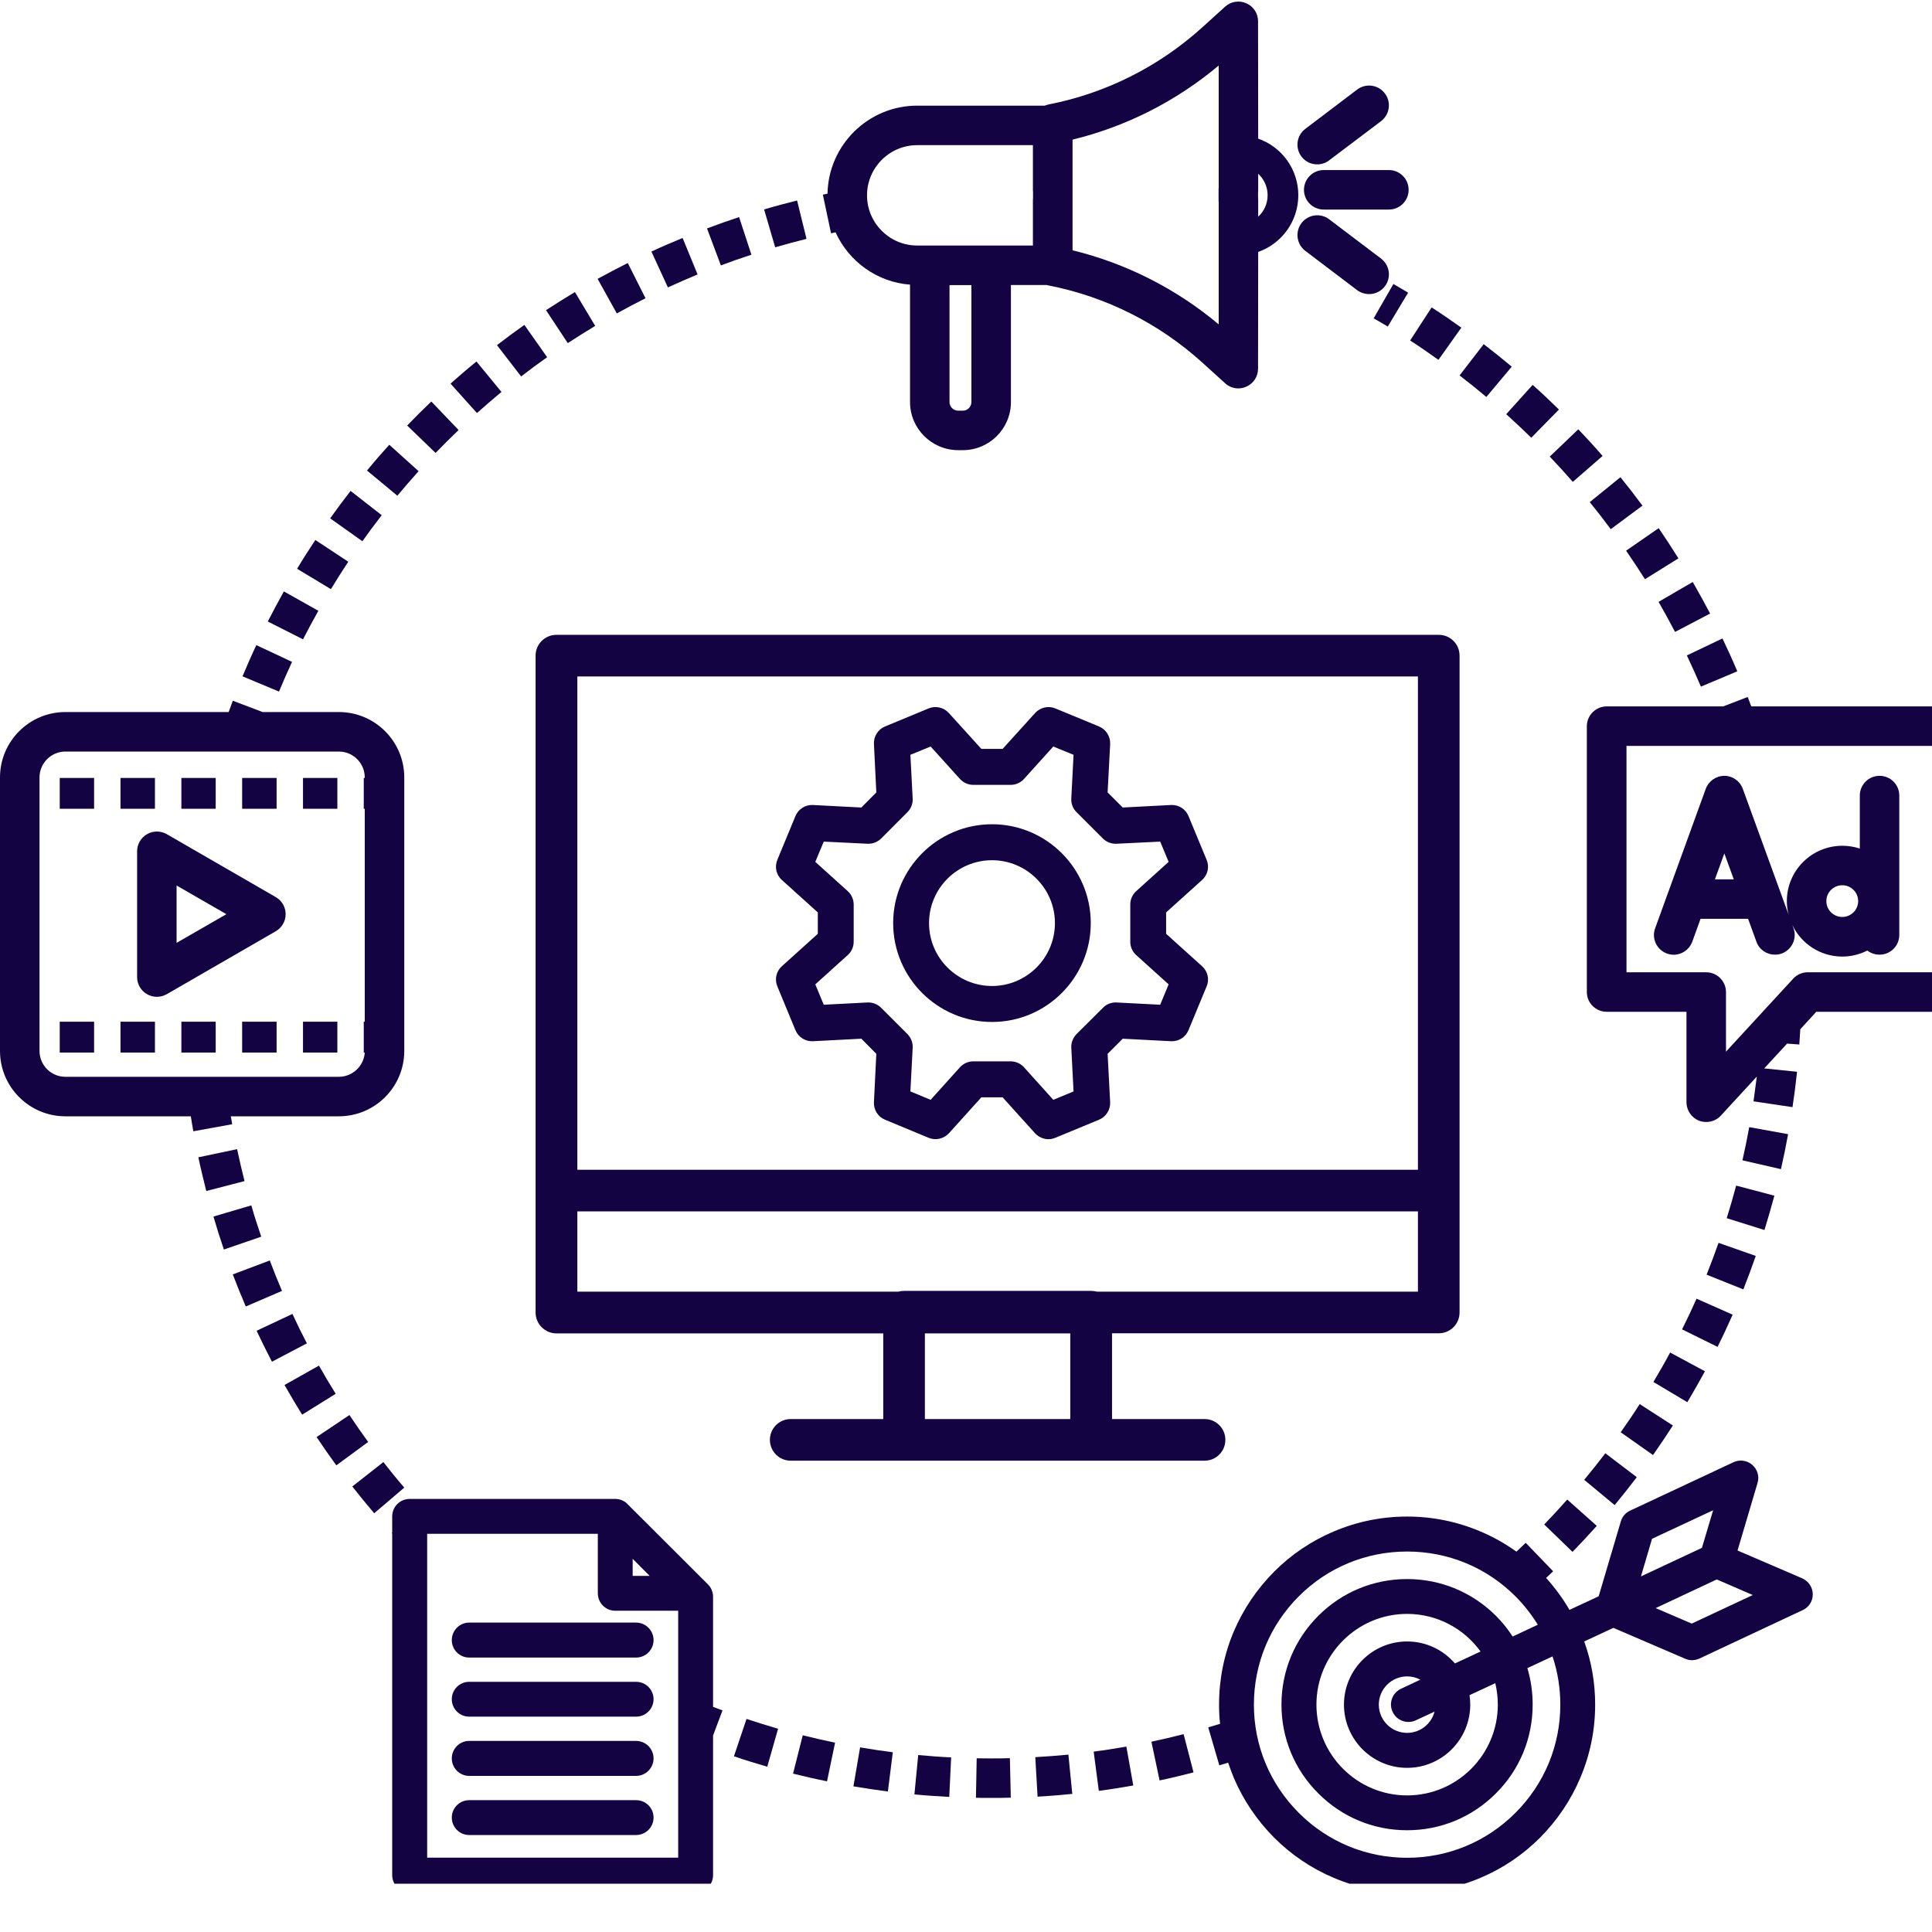 <svg xmlns="http://www.w3.org/2000/svg" xmlns:xlink="http://www.w3.org/1999/xlink" width="80" viewBox="0 0 60 60" height="80" preserveAspectRatio="xMidYMid meet"><defs><clipPath id="2b7c016a48"><path d="M 37 45 L 57 45 L 57 58.5 L 37 58.5 Z M 37 45 " clip-rule="nonzero"></path></clipPath><clipPath id="f203cd6944"><path d="M 12 46 L 23 46 L 23 58.5 L 12 58.5 Z M 12 46 " clip-rule="nonzero"></path></clipPath></defs><path fill="#140342" d="M 40.496 5.895 C 40.496 6.234 40.77 6.508 41.109 6.508 L 43.133 6.508 C 43.473 6.508 43.746 6.234 43.746 5.895 C 43.746 5.559 43.473 5.281 43.133 5.281 L 41.109 5.281 C 40.77 5.281 40.496 5.559 40.496 5.895 Z M 40.496 5.895 " fill-opacity="1" fill-rule="nonzero"></path><path fill="#140342" d="M 40.906 5.105 C 41.035 5.105 41.168 5.066 41.277 4.98 L 42.891 3.762 C 43.16 3.555 43.215 3.172 43.008 2.902 C 42.805 2.629 42.418 2.578 42.148 2.781 L 40.535 4.004 C 40.266 4.207 40.215 4.594 40.418 4.863 C 40.539 5.023 40.723 5.105 40.906 5.105 Z M 40.906 5.105 " fill-opacity="1" fill-rule="nonzero"></path><path fill="#140342" d="M 42.891 8.031 L 41.277 6.809 C 41.008 6.605 40.621 6.66 40.418 6.93 C 40.215 7.199 40.266 7.582 40.535 7.789 L 42.148 9.012 C 42.262 9.094 42.391 9.133 42.52 9.133 C 42.707 9.133 42.887 9.051 43.008 8.891 C 43.215 8.621 43.16 8.238 42.891 8.031 Z M 42.891 8.031 " fill-opacity="1" fill-rule="nonzero"></path><path fill="#140342" d="M 60.652 21.938 L 54.387 21.938 C 54.348 21.84 54.312 21.742 54.277 21.645 L 53.516 21.938 L 49.898 21.938 C 49.559 21.938 49.281 22.215 49.281 22.551 L 49.281 30.809 C 49.281 31.148 49.559 31.422 49.898 31.422 L 52.375 31.422 L 52.375 34.23 C 52.375 34.484 52.531 34.711 52.766 34.805 C 52.84 34.832 52.914 34.844 52.988 34.844 C 53.156 34.844 53.324 34.777 53.441 34.648 L 54.559 33.434 C 54.527 33.691 54.492 33.949 54.457 34.203 L 55.668 34.383 C 55.723 34.02 55.77 33.652 55.809 33.285 L 54.789 33.18 L 55.5 32.41 L 55.879 32.438 C 55.891 32.281 55.902 32.121 55.91 31.965 L 56.406 31.422 L 60.652 31.422 C 60.988 31.422 61.266 31.148 61.266 30.809 L 61.266 22.551 C 61.266 22.215 60.988 21.938 60.652 21.938 Z M 60.039 30.195 L 56.137 30.195 C 55.965 30.195 55.801 30.27 55.688 30.395 L 53.602 32.66 L 53.602 30.809 C 53.602 30.473 53.328 30.195 52.988 30.195 L 50.512 30.195 L 50.512 23.164 L 60.039 23.164 Z M 60.039 30.195 " fill-opacity="1" fill-rule="nonzero"></path><path fill="#140342" d="M 51.77 29.613 C 52.086 29.73 52.438 29.562 52.555 29.246 L 52.812 28.535 L 54.289 28.535 L 54.547 29.246 C 54.637 29.496 54.871 29.648 55.121 29.648 C 55.191 29.648 55.262 29.637 55.332 29.613 C 55.648 29.496 55.816 29.145 55.699 28.828 L 55.664 28.73 C 55.941 29.309 56.531 29.707 57.215 29.707 C 57.496 29.707 57.758 29.637 57.992 29.52 C 58.098 29.602 58.23 29.648 58.371 29.648 C 58.711 29.648 58.984 29.375 58.984 29.035 L 58.984 24.707 C 58.984 24.367 58.711 24.094 58.371 24.094 C 58.035 24.094 57.758 24.367 57.758 24.707 L 57.758 26.352 C 57.586 26.297 57.406 26.266 57.215 26.266 C 56.266 26.266 55.492 27.035 55.492 27.984 C 55.492 28.129 55.512 28.27 55.547 28.406 L 54.125 24.5 C 54.039 24.258 53.809 24.094 53.551 24.094 C 53.293 24.094 53.062 24.258 52.973 24.5 L 51.402 28.828 C 51.285 29.145 51.449 29.496 51.77 29.613 Z M 57.215 27.492 C 57.484 27.492 57.707 27.711 57.707 27.984 C 57.707 28.258 57.484 28.477 57.215 28.477 C 56.941 28.477 56.719 28.258 56.719 27.984 C 56.719 27.711 56.941 27.492 57.215 27.492 Z M 53.551 26.504 L 53.844 27.309 L 53.258 27.309 Z M 53.551 26.504 " fill-opacity="1" fill-rule="nonzero"></path><path fill="#140342" d="M 8.562 27.859 L 5.18 25.906 C 4.988 25.797 4.754 25.797 4.566 25.906 C 4.375 26.016 4.258 26.219 4.258 26.438 L 4.258 30.344 C 4.258 30.562 4.375 30.766 4.566 30.875 C 4.66 30.93 4.766 30.957 4.871 30.957 C 4.977 30.957 5.082 30.93 5.18 30.875 L 8.562 28.922 C 8.754 28.812 8.871 28.609 8.871 28.391 C 8.871 28.172 8.754 27.969 8.562 27.859 Z M 5.484 29.281 L 5.484 27.5 L 7.031 28.391 Z M 5.484 29.281 " fill-opacity="1" fill-rule="nonzero"></path><path fill="#140342" d="M 9.41 24.16 L 10.477 24.16 L 10.477 25.117 L 9.41 25.117 Z M 9.41 24.16 " fill-opacity="1" fill-rule="nonzero"></path><path fill="#140342" d="M 1.855 24.16 L 2.922 24.16 L 2.922 25.117 L 1.855 25.117 Z M 1.855 24.16 " fill-opacity="1" fill-rule="nonzero"></path><path fill="#140342" d="M 3.742 24.16 L 4.812 24.16 L 4.812 25.117 L 3.742 25.117 Z M 3.742 24.16 " fill-opacity="1" fill-rule="nonzero"></path><path fill="#140342" d="M 7.52 24.16 L 8.59 24.16 L 8.59 25.117 L 7.52 25.117 Z M 7.52 24.16 " fill-opacity="1" fill-rule="nonzero"></path><path fill="#140342" d="M 5.633 24.16 L 6.699 24.16 L 6.699 25.117 L 5.633 25.117 Z M 5.633 24.16 " fill-opacity="1" fill-rule="nonzero"></path><path fill="#140342" d="M 5.633 31.73 L 6.699 31.73 L 6.699 32.688 L 5.633 32.688 Z M 5.633 31.73 " fill-opacity="1" fill-rule="nonzero"></path><path fill="#140342" d="M 9.41 31.73 L 10.477 31.73 L 10.477 32.688 L 9.41 32.688 Z M 9.41 31.73 " fill-opacity="1" fill-rule="nonzero"></path><path fill="#140342" d="M 3.742 31.73 L 4.812 31.73 L 4.812 32.688 L 3.742 32.688 Z M 3.742 31.73 " fill-opacity="1" fill-rule="nonzero"></path><path fill="#140342" d="M 7.52 31.73 L 8.59 31.73 L 8.59 32.688 L 7.52 32.688 Z M 7.52 31.73 " fill-opacity="1" fill-rule="nonzero"></path><path fill="#140342" d="M 1.855 31.73 L 2.922 31.73 L 2.922 32.688 L 1.855 32.688 Z M 1.855 31.73 " fill-opacity="1" fill-rule="nonzero"></path><path fill="#140342" d="M 14.031 50.934 C 14.031 51.234 14.273 51.477 14.57 51.477 L 19.754 51.477 C 20.055 51.477 20.297 51.234 20.297 50.934 C 20.297 50.637 20.055 50.391 19.754 50.391 L 14.57 50.391 C 14.273 50.391 14.031 50.637 14.031 50.934 Z M 14.031 50.934 " fill-opacity="1" fill-rule="nonzero"></path><path fill="#140342" d="M 19.754 52.23 L 14.57 52.23 C 14.273 52.23 14.031 52.473 14.031 52.77 C 14.031 53.07 14.273 53.312 14.57 53.312 L 19.754 53.312 C 20.055 53.312 20.297 53.07 20.297 52.77 C 20.297 52.473 20.055 52.23 19.754 52.23 Z M 19.754 52.23 " fill-opacity="1" fill-rule="nonzero"></path><path fill="#140342" d="M 19.754 54.066 L 14.57 54.066 C 14.273 54.066 14.031 54.309 14.031 54.609 C 14.031 54.906 14.273 55.152 14.57 55.152 L 19.754 55.152 C 20.055 55.152 20.297 54.906 20.297 54.609 C 20.297 54.309 20.055 54.066 19.754 54.066 Z M 19.754 54.066 " fill-opacity="1" fill-rule="nonzero"></path><path fill="#140342" d="M 19.754 55.906 L 14.57 55.906 C 14.273 55.906 14.031 56.148 14.031 56.445 C 14.031 56.746 14.273 56.988 14.57 56.988 L 19.754 56.988 C 20.055 56.988 20.297 56.746 20.297 56.445 C 20.297 56.148 20.055 55.906 19.754 55.906 Z M 19.754 55.906 " fill-opacity="1" fill-rule="nonzero"></path><g clip-path="url(#2b7c016a48)"><path fill="#140342" d="M 55.969 49.016 L 53.961 48.152 L 54.582 46.055 C 54.645 45.852 54.578 45.629 54.418 45.492 C 54.254 45.352 54.027 45.32 53.836 45.41 L 50.625 46.914 C 50.484 46.977 50.379 47.102 50.336 47.25 L 49.648 49.574 L 48.742 49.996 C 48.535 49.641 48.293 49.312 48.016 49.004 C 48.09 48.938 48.16 48.867 48.234 48.797 L 47.383 47.914 C 47.289 48.004 47.191 48.098 47.094 48.188 C 46.746 47.938 46.371 47.727 45.973 47.559 C 45.25 47.254 44.488 47.098 43.699 47.098 C 42.91 47.098 42.145 47.254 41.426 47.559 C 40.73 47.852 40.105 48.273 39.57 48.809 C 39.035 49.348 38.613 49.969 38.316 50.668 C 38.012 51.387 37.859 52.152 37.859 52.938 C 37.859 53.141 37.867 53.34 37.891 53.535 C 37.766 53.574 37.645 53.609 37.523 53.645 L 37.867 54.824 C 37.957 54.797 38.051 54.77 38.141 54.742 C 38.195 54.898 38.254 55.059 38.316 55.211 C 38.613 55.906 39.035 56.531 39.57 57.07 C 40.105 57.605 40.73 58.027 41.426 58.32 C 42.145 58.625 42.91 58.777 43.699 58.777 C 44.488 58.777 45.25 58.625 45.973 58.32 C 46.668 58.027 47.293 57.605 47.828 57.07 C 48.363 56.531 48.785 55.906 49.078 55.211 C 49.383 54.492 49.539 53.727 49.539 52.938 C 49.539 52.266 49.426 51.605 49.199 50.977 L 50.105 50.555 L 52.332 51.512 C 52.402 51.543 52.473 51.559 52.547 51.559 C 52.625 51.559 52.703 51.539 52.777 51.508 L 55.984 50.004 C 56.18 49.914 56.301 49.719 56.297 49.508 C 56.293 49.293 56.164 49.102 55.969 49.016 Z M 47.062 56.301 C 46.164 57.199 44.969 57.695 43.699 57.695 C 42.43 57.695 41.234 57.199 40.336 56.301 C 39.438 55.402 38.941 54.211 38.941 52.938 C 38.941 51.668 39.438 50.473 40.336 49.574 C 41.234 48.676 42.43 48.184 43.699 48.184 C 44.969 48.184 46.164 48.676 47.062 49.574 C 47.332 49.844 47.562 50.141 47.758 50.457 L 46.977 50.824 C 46.828 50.594 46.656 50.379 46.457 50.18 C 45.719 49.445 44.742 49.039 43.699 49.039 C 42.656 49.039 41.676 49.445 40.941 50.18 C 40.203 50.918 39.797 51.898 39.797 52.938 C 39.797 53.98 40.203 54.961 40.941 55.695 C 41.676 56.434 42.656 56.84 43.699 56.84 C 44.742 56.84 45.719 56.434 46.457 55.695 C 47.195 54.961 47.598 53.98 47.598 52.938 C 47.598 52.551 47.543 52.168 47.434 51.805 L 48.215 51.441 C 48.375 51.918 48.457 52.422 48.457 52.938 C 48.457 54.211 47.961 55.402 47.062 56.301 Z M 43.25 53.164 C 43.34 53.363 43.535 53.477 43.742 53.477 C 43.816 53.477 43.895 53.461 43.969 53.426 L 44.551 53.156 C 44.453 53.535 44.109 53.816 43.699 53.816 C 43.215 53.816 42.82 53.422 42.82 52.938 C 42.82 52.457 43.215 52.062 43.699 52.062 C 43.848 52.062 43.988 52.098 44.109 52.164 L 43.512 52.445 C 43.238 52.574 43.121 52.895 43.25 53.164 Z M 43.699 50.977 C 42.617 50.977 41.738 51.859 41.738 52.938 C 41.738 54.02 42.617 54.902 43.699 54.902 C 44.781 54.902 45.66 54.02 45.66 52.938 C 45.66 52.84 45.652 52.742 45.637 52.645 L 46.438 52.273 C 46.488 52.488 46.516 52.711 46.516 52.938 C 46.516 54.492 45.254 55.758 43.699 55.758 C 42.145 55.758 40.883 54.492 40.883 52.938 C 40.883 51.387 42.145 50.121 43.699 50.121 C 44.637 50.121 45.469 50.582 45.98 51.289 L 45.184 51.66 C 44.824 51.242 44.293 50.977 43.699 50.977 Z M 51.305 47.789 L 53.203 46.902 L 52.855 48.07 L 50.961 48.957 Z M 52.539 50.422 L 51.418 49.941 L 53.316 49.051 L 54.434 49.535 Z M 52.539 50.422 " fill-opacity="1" fill-rule="nonzero"></path></g><path fill="#140342" d="M 38.055 44.715 C 38.055 44.359 37.766 44.07 37.41 44.07 L 34.535 44.07 L 34.535 41.406 L 44.684 41.406 C 45.039 41.406 45.328 41.117 45.328 40.762 L 45.328 20.359 C 45.328 20.004 45.039 19.715 44.684 19.715 L 17.281 19.715 C 16.926 19.715 16.633 20.004 16.633 20.359 L 16.633 40.762 C 16.633 41.117 16.926 41.41 17.281 41.41 L 27.43 41.41 L 27.43 44.07 L 24.555 44.07 C 24.199 44.07 23.91 44.359 23.91 44.715 C 23.91 45.074 24.199 45.363 24.555 45.363 L 37.41 45.363 C 37.766 45.363 38.055 45.074 38.055 44.715 Z M 17.93 21.008 L 44.035 21.008 L 44.035 36.328 L 17.93 36.328 Z M 33.238 44.07 L 28.723 44.07 L 28.723 41.41 L 33.238 41.41 Z M 33.887 40.09 L 28.078 40.09 C 28.016 40.09 27.957 40.098 27.898 40.113 L 17.93 40.113 L 17.93 37.621 L 44.035 37.621 L 44.035 40.113 L 34.066 40.113 C 34.008 40.098 33.949 40.09 33.887 40.09 Z M 33.887 40.09 " fill-opacity="1" fill-rule="nonzero"></path><path fill="#140342" d="M 10.816 17.445 L 9.793 16.77 C 9.598 17.062 9.406 17.363 9.227 17.664 L 10.277 18.297 C 10.449 18.012 10.629 17.727 10.816 17.445 Z M 10.816 17.445 " fill-opacity="1" fill-rule="nonzero"></path><path fill="#140342" d="M 14.242 13.355 L 13.395 12.469 C 13.141 12.711 12.891 12.961 12.645 13.215 L 13.527 14.066 C 13.762 13.824 14 13.586 14.242 13.355 Z M 14.242 13.355 " fill-opacity="1" fill-rule="nonzero"></path><path fill="#140342" d="M 15.574 12.172 L 14.797 11.227 C 14.523 11.449 14.254 11.68 13.992 11.914 L 14.812 12.828 C 15.062 12.605 15.316 12.387 15.574 12.172 Z M 15.574 12.172 " fill-opacity="1" fill-rule="nonzero"></path><path fill="#140342" d="M 9.07 20.555 L 7.961 20.035 C 7.809 20.355 7.668 20.68 7.531 21.004 L 8.664 21.477 C 8.793 21.168 8.93 20.859 9.07 20.555 Z M 9.07 20.555 " fill-opacity="1" fill-rule="nonzero"></path><path fill="#140342" d="M 13 14.633 L 12.09 13.812 C 11.855 14.07 11.621 14.34 11.398 14.613 L 12.34 15.395 C 12.555 15.137 12.777 14.883 13 14.633 Z M 13 14.633 " fill-opacity="1" fill-rule="nonzero"></path><path fill="#140342" d="M 9.887 18.969 L 8.816 18.367 C 8.645 18.676 8.477 18.988 8.316 19.301 L 9.41 19.855 C 9.562 19.559 9.723 19.262 9.887 18.969 Z M 9.887 18.969 " fill-opacity="1" fill-rule="nonzero"></path><path fill="#140342" d="M 21.664 8.523 L 21.199 7.391 C 20.875 7.523 20.547 7.664 20.23 7.812 L 20.742 8.926 C 21.047 8.785 21.355 8.652 21.664 8.523 Z M 21.664 8.523 " fill-opacity="1" fill-rule="nonzero"></path><path fill="#140342" d="M 25.047 7.418 L 24.754 6.227 C 24.414 6.312 24.07 6.402 23.73 6.504 L 24.074 7.68 C 24.395 7.586 24.723 7.5 25.047 7.418 Z M 25.047 7.418 " fill-opacity="1" fill-rule="nonzero"></path><path fill="#140342" d="M 20.047 9.262 L 19.496 8.168 C 19.184 8.324 18.867 8.492 18.559 8.66 L 19.156 9.734 C 19.449 9.57 19.746 9.414 20.047 9.262 Z M 20.047 9.262 " fill-opacity="1" fill-rule="nonzero"></path><path fill="#140342" d="M 11.855 16 L 10.887 15.246 C 10.672 15.523 10.457 15.812 10.254 16.098 L 11.254 16.809 C 11.449 16.535 11.648 16.266 11.855 16 Z M 11.855 16 " fill-opacity="1" fill-rule="nonzero"></path><path fill="#140342" d="M 23.336 7.91 L 22.953 6.742 C 22.621 6.852 22.285 6.969 21.957 7.094 L 22.387 8.242 C 22.699 8.125 23.02 8.012 23.336 7.91 Z M 23.336 7.91 " fill-opacity="1" fill-rule="nonzero"></path><path fill="#140342" d="M 16.992 11.094 L 16.285 10.09 C 16 10.293 15.711 10.504 15.434 10.719 L 16.184 11.691 C 16.445 11.488 16.719 11.285 16.992 11.094 Z M 16.992 11.094 " fill-opacity="1" fill-rule="nonzero"></path><path fill="#140342" d="M 18.484 10.121 L 17.855 9.07 C 17.555 9.25 17.254 9.438 16.957 9.633 L 17.633 10.656 C 17.914 10.473 18.199 10.293 18.484 10.121 Z M 18.484 10.121 " fill-opacity="1" fill-rule="nonzero"></path><path fill="#140342" d="M 25.949 7.215 C 26.359 8.117 27.234 8.762 28.262 8.84 L 28.262 12.488 C 28.262 13.309 28.934 13.98 29.758 13.98 L 29.902 13.98 C 30.727 13.98 31.395 13.309 31.395 12.488 L 31.395 8.852 L 32.508 8.852 C 32.527 8.855 32.551 8.863 32.574 8.867 C 34.348 9.215 35.992 10.043 37.332 11.254 L 38.047 11.902 C 38.16 12.008 38.309 12.062 38.457 12.062 C 38.543 12.062 38.629 12.043 38.707 12.008 C 38.93 11.91 39.07 11.691 39.07 11.449 L 39.074 7.824 C 39.801 7.57 40.32 6.875 40.32 6.062 C 40.32 5.25 39.801 4.559 39.074 4.305 L 39.07 0.66 C 39.07 0.418 38.93 0.199 38.707 0.102 C 38.484 0.004 38.227 0.043 38.047 0.207 L 37.332 0.855 C 35.992 2.066 34.348 2.895 32.574 3.242 C 32.531 3.25 32.488 3.266 32.445 3.281 L 28.484 3.281 C 26.965 3.281 25.727 4.504 25.699 6.016 C 25.652 6.023 25.605 6.035 25.555 6.047 L 25.809 7.246 C 25.855 7.234 25.902 7.227 25.949 7.215 Z M 39.07 5.977 C 39.074 5.949 39.074 5.926 39.074 5.902 L 39.074 5.395 C 39.254 5.562 39.367 5.801 39.367 6.062 C 39.367 6.328 39.254 6.566 39.074 6.73 L 39.074 6.211 C 39.074 6.184 39.074 6.16 39.07 6.133 Z M 33.309 6.211 L 33.309 4.336 C 34.977 3.93 36.531 3.141 37.848 2.035 L 37.848 5.824 C 37.844 5.852 37.844 5.875 37.844 5.902 L 37.844 6.211 C 37.844 6.234 37.844 6.258 37.848 6.285 L 37.848 10.074 C 36.531 8.969 34.977 8.18 33.309 7.773 Z M 30.168 12.488 C 30.168 12.633 30.047 12.754 29.902 12.754 L 29.758 12.754 C 29.609 12.754 29.488 12.633 29.488 12.488 L 29.488 8.855 L 30.168 8.855 Z M 28.484 4.508 L 32.078 4.508 L 32.078 5.902 C 32.078 5.918 32.082 5.938 32.082 5.957 L 32.082 6.152 C 32.082 6.172 32.078 6.191 32.078 6.211 L 32.078 7.625 L 28.484 7.625 C 27.625 7.625 26.926 6.926 26.926 6.066 C 26.926 5.207 27.625 4.508 28.484 4.508 Z M 28.484 4.508 " fill-opacity="1" fill-rule="nonzero"></path><path fill="#140342" d="M 7.363 35.688 L 6.16 35.941 C 6.234 36.293 6.32 36.641 6.406 36.988 L 7.594 36.68 C 7.512 36.352 7.434 36.02 7.363 35.688 Z M 7.363 35.688 " fill-opacity="1" fill-rule="nonzero"></path><path fill="#140342" d="M 9.082 40.805 L 7.969 41.328 C 8.121 41.648 8.281 41.973 8.445 42.289 L 9.531 41.719 C 9.375 41.422 9.223 41.113 9.082 40.805 Z M 9.082 40.805 " fill-opacity="1" fill-rule="nonzero"></path><path fill="#140342" d="M 7.805 37.434 L 6.629 37.781 C 6.727 38.121 6.836 38.465 6.953 38.805 L 8.113 38.406 C 8.004 38.086 7.898 37.762 7.805 37.434 Z M 7.805 37.434 " fill-opacity="1" fill-rule="nonzero"></path><path fill="#140342" d="M 8.379 39.145 L 7.23 39.578 C 7.355 39.91 7.492 40.246 7.633 40.574 L 8.758 40.09 C 8.625 39.781 8.496 39.461 8.379 39.145 Z M 8.379 39.145 " fill-opacity="1" fill-rule="nonzero"></path><path fill="#140342" d="M 10.852 43.945 L 9.832 44.629 C 10.027 44.922 10.234 45.219 10.445 45.508 L 11.434 44.781 C 11.234 44.508 11.039 44.227 10.852 43.945 Z M 10.852 43.945 " fill-opacity="1" fill-rule="nonzero"></path><path fill="#140342" d="M 11.906 45.406 L 10.941 46.164 C 11.16 46.445 11.391 46.723 11.621 46.996 L 12.555 46.199 C 12.332 45.941 12.117 45.676 11.906 45.406 Z M 11.906 45.406 " fill-opacity="1" fill-rule="nonzero"></path><path fill="#140342" d="M 9.906 42.41 L 8.836 43.012 C 9.012 43.32 9.195 43.633 9.383 43.934 L 10.426 43.285 C 10.246 43 10.07 42.703 9.906 42.41 Z M 9.906 42.41 " fill-opacity="1" fill-rule="nonzero"></path><path fill="#140342" d="M 7.168 34.668 L 10.523 34.668 C 11.645 34.668 12.555 33.758 12.555 32.637 L 12.555 24.145 C 12.555 23.023 11.645 22.113 10.523 22.113 L 8.156 22.113 L 7.23 21.762 C 7.188 21.879 7.145 21.996 7.102 22.113 L 2.031 22.113 C 0.91 22.113 0 23.023 0 24.145 L 0 32.637 C 0 33.758 0.91 34.668 2.031 34.668 L 5.926 34.668 C 5.949 34.824 5.977 34.977 6.004 35.133 L 7.211 34.914 C 7.195 34.832 7.18 34.75 7.168 34.668 Z M 2.031 33.441 C 1.586 33.441 1.227 33.082 1.227 32.637 L 1.227 24.145 C 1.227 23.703 1.586 23.34 2.031 23.34 L 10.523 23.34 C 10.969 23.34 11.328 23.703 11.328 24.145 L 11.328 24.16 L 11.297 24.16 L 11.297 25.117 L 11.328 25.117 L 11.328 31.73 L 11.297 31.73 L 11.297 32.688 L 11.328 32.688 C 11.301 33.105 10.949 33.441 10.523 33.441 Z M 2.031 33.441 " fill-opacity="1" fill-rule="nonzero"></path><path fill="#140342" d="M 30.773 54.609 C 30.629 54.609 30.48 54.609 30.332 54.605 L 30.309 55.832 C 30.465 55.836 30.621 55.836 30.773 55.836 C 30.98 55.836 31.188 55.836 31.391 55.828 L 31.363 54.602 C 31.168 54.609 30.969 54.609 30.773 54.609 Z M 30.773 54.609 " fill-opacity="1" fill-rule="nonzero"></path><path fill="#140342" d="M 35.758 54.09 L 36.012 55.293 C 36.363 55.219 36.719 55.133 37.066 55.043 L 36.758 53.855 C 36.43 53.941 36.09 54.02 35.758 54.09 Z M 35.758 54.09 " fill-opacity="1" fill-rule="nonzero"></path><path fill="#140342" d="M 33.965 54.398 L 34.125 55.617 C 34.484 55.57 34.844 55.512 35.195 55.449 L 34.98 54.242 C 34.645 54.301 34.305 54.355 33.965 54.398 Z M 33.965 54.398 " fill-opacity="1" fill-rule="nonzero"></path><path fill="#140342" d="M 26.504 55.477 C 26.855 55.535 27.215 55.59 27.574 55.637 L 27.727 54.418 C 27.387 54.375 27.047 54.324 26.711 54.266 Z M 26.504 55.477 " fill-opacity="1" fill-rule="nonzero"></path><path fill="#140342" d="M 28.398 55.727 C 28.758 55.762 29.121 55.785 29.48 55.805 L 29.539 54.578 C 29.199 54.562 28.855 54.535 28.516 54.504 Z M 28.398 55.727 " fill-opacity="1" fill-rule="nonzero"></path><path fill="#140342" d="M 24.629 55.082 C 24.98 55.168 25.332 55.25 25.684 55.32 L 25.934 54.121 C 25.598 54.051 25.262 53.973 24.93 53.891 Z M 24.629 55.082 " fill-opacity="1" fill-rule="nonzero"></path><path fill="#140342" d="M 32.152 54.57 L 32.223 55.797 C 32.582 55.777 32.941 55.746 33.301 55.711 L 33.18 54.492 C 32.84 54.523 32.492 54.551 32.152 54.57 Z M 32.152 54.57 " fill-opacity="1" fill-rule="nonzero"></path><path fill="#140342" d="M 22.793 54.543 C 23.133 54.66 23.48 54.766 23.828 54.867 L 24.164 53.688 C 23.836 53.594 23.508 53.488 23.184 53.383 Z M 22.793 54.543 " fill-opacity="1" fill-rule="nonzero"></path><g clip-path="url(#f203cd6944)"><path fill="#140342" d="M 22.145 49.59 C 22.145 49.445 22.09 49.309 21.988 49.207 L 19.488 46.711 C 19.48 46.703 19.473 46.695 19.465 46.688 C 19.461 46.684 19.461 46.684 19.457 46.68 C 19.449 46.672 19.441 46.668 19.434 46.66 C 19.43 46.66 19.43 46.66 19.43 46.656 C 19.422 46.652 19.41 46.645 19.402 46.637 C 19.398 46.637 19.395 46.633 19.391 46.633 C 19.383 46.629 19.375 46.621 19.367 46.617 C 19.363 46.617 19.363 46.617 19.363 46.613 C 19.352 46.609 19.34 46.605 19.332 46.602 C 19.328 46.598 19.324 46.598 19.324 46.598 C 19.312 46.59 19.301 46.586 19.293 46.582 C 19.293 46.582 19.289 46.582 19.289 46.582 C 19.277 46.578 19.27 46.574 19.258 46.574 C 19.254 46.57 19.25 46.57 19.25 46.57 C 19.238 46.566 19.227 46.566 19.219 46.562 C 19.215 46.562 19.215 46.562 19.215 46.562 C 19.203 46.559 19.191 46.559 19.18 46.555 C 19.176 46.555 19.172 46.555 19.172 46.555 C 19.16 46.555 19.152 46.551 19.141 46.551 C 19.137 46.551 19.137 46.551 19.137 46.551 C 19.125 46.551 19.117 46.551 19.105 46.551 L 12.723 46.551 C 12.422 46.551 12.18 46.793 12.18 47.094 L 12.18 47.598 L 12.164 47.613 C 12.172 47.617 12.176 47.625 12.18 47.629 L 12.18 58.234 C 12.18 58.531 12.422 58.773 12.723 58.773 L 21.605 58.773 C 21.902 58.773 22.145 58.531 22.145 58.234 L 22.145 53.898 L 22.438 53.117 C 22.34 53.082 22.242 53.047 22.145 53.008 Z M 19.648 48.41 L 20.176 48.941 L 19.648 48.941 Z M 21.062 57.691 L 13.266 57.691 L 13.266 47.633 L 18.566 47.633 L 18.566 49.48 C 18.566 49.781 18.809 50.023 19.105 50.023 L 21.062 50.023 Z M 21.062 57.691 " fill-opacity="1" fill-rule="nonzero"></path></g><path fill="#140342" d="M 53 39.586 L 54.141 40.043 C 54.277 39.699 54.406 39.352 54.527 39.004 L 53.371 38.598 C 53.254 38.93 53.129 39.262 53 39.586 Z M 53 39.586 " fill-opacity="1" fill-rule="nonzero"></path><path fill="#140342" d="M 51.348 42.918 L 52.402 43.547 C 52.59 43.23 52.773 42.906 52.949 42.586 L 51.867 42.004 C 51.703 42.312 51.527 42.617 51.348 42.918 Z M 51.348 42.918 " fill-opacity="1" fill-rule="nonzero"></path><path fill="#140342" d="M 52.238 41.285 L 53.34 41.828 C 53.504 41.5 53.66 41.164 53.809 40.828 L 52.688 40.332 C 52.547 40.648 52.395 40.973 52.238 41.285 Z M 52.238 41.285 " fill-opacity="1" fill-rule="nonzero"></path><path fill="#140342" d="M 53.625 37.832 L 54.797 38.199 C 54.906 37.848 55.008 37.488 55.105 37.133 L 53.918 36.82 C 53.828 37.156 53.73 37.496 53.625 37.832 Z M 53.625 37.832 " fill-opacity="1" fill-rule="nonzero"></path><path fill="#140342" d="M 55.531 35.223 L 54.324 35.004 C 54.262 35.348 54.191 35.691 54.113 36.035 L 55.309 36.309 C 55.391 35.949 55.465 35.586 55.531 35.223 Z M 55.531 35.223 " fill-opacity="1" fill-rule="nonzero"></path><path fill="#140342" d="M 50.332 44.48 L 51.336 45.188 C 51.547 44.887 51.754 44.578 51.953 44.27 L 50.922 43.605 C 50.734 43.902 50.535 44.195 50.332 44.48 Z M 50.332 44.48 " fill-opacity="1" fill-rule="nonzero"></path><path fill="#140342" d="M 49.199 45.957 L 50.145 46.742 C 50.379 46.457 50.609 46.168 50.832 45.875 L 49.855 45.133 C 49.645 45.41 49.422 45.688 49.199 45.957 Z M 49.199 45.957 " fill-opacity="1" fill-rule="nonzero"></path><path fill="#140342" d="M 47.957 47.344 L 48.836 48.195 C 49.09 47.934 49.344 47.66 49.59 47.387 L 48.672 46.57 C 48.441 46.832 48.199 47.09 47.957 47.344 Z M 47.957 47.344 " fill-opacity="1" fill-rule="nonzero"></path><path fill="#140342" d="M 43.73 9.09 C 43.578 9 43.426 8.906 43.273 8.82 L 42.66 9.887 C 42.809 9.969 42.953 10.055 43.098 10.141 Z M 43.73 9.09 " fill-opacity="1" fill-rule="nonzero"></path><path fill="#140342" d="M 51.086 17.988 L 52.125 17.34 C 51.926 17.023 51.723 16.711 51.512 16.402 L 50.5 17.102 C 50.699 17.391 50.898 17.691 51.086 17.988 Z M 51.086 17.988 " fill-opacity="1" fill-rule="nonzero"></path><path fill="#140342" d="M 52.02 19.625 L 53.109 19.055 C 52.938 18.727 52.754 18.398 52.57 18.074 L 51.508 18.691 C 51.684 18.996 51.855 19.309 52.02 19.625 Z M 52.02 19.625 " fill-opacity="1" fill-rule="nonzero"></path><path fill="#140342" d="M 50.023 16.434 L 51.008 15.703 C 50.789 15.406 50.559 15.109 50.324 14.82 L 49.371 15.594 C 49.594 15.867 49.812 16.148 50.023 16.434 Z M 50.023 16.434 " fill-opacity="1" fill-rule="nonzero"></path><path fill="#140342" d="M 52.824 21.324 L 53.953 20.848 C 53.809 20.504 53.652 20.16 53.492 19.828 L 52.387 20.355 C 52.539 20.676 52.684 21 52.824 21.324 Z M 52.824 21.324 " fill-opacity="1" fill-rule="nonzero"></path><path fill="#140342" d="M 46.16 12.328 L 46.949 11.387 C 46.664 11.148 46.371 10.914 46.078 10.688 L 45.328 11.66 C 45.609 11.875 45.891 12.102 46.16 12.328 Z M 46.16 12.328 " fill-opacity="1" fill-rule="nonzero"></path><path fill="#140342" d="M 47.555 13.594 L 48.414 12.719 C 48.148 12.457 47.875 12.199 47.598 11.953 L 46.777 12.863 C 47.043 13.102 47.301 13.348 47.555 13.594 Z M 47.555 13.594 " fill-opacity="1" fill-rule="nonzero"></path><path fill="#140342" d="M 45.383 10.176 C 45.082 9.961 44.77 9.746 44.461 9.547 L 43.793 10.574 C 44.09 10.766 44.383 10.969 44.672 11.176 Z M 45.383 10.176 " fill-opacity="1" fill-rule="nonzero"></path><path fill="#140342" d="M 48.844 14.965 L 49.77 14.16 C 49.527 13.879 49.273 13.602 49.016 13.332 L 48.129 14.18 C 48.371 14.434 48.613 14.699 48.844 14.965 Z M 48.844 14.965 " fill-opacity="1" fill-rule="nonzero"></path><path fill="#140342" d="M 37.332 27.328 C 37.508 27.172 37.566 26.922 37.473 26.703 L 36.91 25.344 C 36.82 25.125 36.605 24.988 36.367 25 L 34.867 25.078 L 34.398 24.609 L 34.477 23.105 C 34.488 22.871 34.348 22.652 34.133 22.562 L 32.773 22 C 32.555 21.91 32.305 21.969 32.145 22.145 L 31.137 23.258 L 30.477 23.258 L 29.469 22.145 C 29.309 21.969 29.059 21.91 28.84 22 L 27.484 22.562 C 27.266 22.652 27.129 22.871 27.141 23.105 L 27.215 24.609 L 26.75 25.078 L 25.246 25 C 25.012 24.988 24.793 25.125 24.703 25.344 L 24.141 26.703 C 24.051 26.922 24.105 27.172 24.281 27.328 L 25.398 28.336 L 25.398 29 L 24.281 30.008 C 24.105 30.164 24.051 30.418 24.141 30.633 L 24.703 31.992 C 24.793 32.211 25.012 32.348 25.246 32.336 L 26.75 32.258 L 27.215 32.727 L 27.141 34.23 C 27.129 34.465 27.266 34.684 27.484 34.773 L 28.84 35.336 C 29.059 35.426 29.309 35.367 29.469 35.195 L 30.477 34.078 L 31.137 34.078 L 32.145 35.195 C 32.254 35.312 32.406 35.379 32.559 35.379 C 32.633 35.379 32.703 35.363 32.773 35.336 L 34.133 34.773 C 34.348 34.684 34.488 34.465 34.477 34.23 L 34.398 32.727 L 34.867 32.258 L 36.367 32.336 C 36.605 32.348 36.82 32.211 36.91 31.992 L 37.473 30.633 C 37.566 30.418 37.508 30.164 37.332 30.008 L 36.215 29 L 36.215 28.336 Z M 35.285 29.66 L 36.293 30.57 L 36.031 31.203 L 34.676 31.133 C 34.516 31.125 34.363 31.184 34.254 31.297 L 33.434 32.113 C 33.324 32.227 33.262 32.379 33.27 32.535 L 33.34 33.895 L 32.711 34.156 L 31.801 33.145 C 31.695 33.027 31.543 32.961 31.387 32.961 L 30.227 32.961 C 30.07 32.961 29.922 33.027 29.812 33.145 L 28.902 34.156 L 28.273 33.895 L 28.344 32.535 C 28.352 32.379 28.293 32.227 28.18 32.113 L 27.363 31.297 C 27.25 31.184 27.098 31.125 26.938 31.133 L 25.582 31.203 L 25.32 30.57 L 26.328 29.66 C 26.445 29.555 26.512 29.406 26.512 29.246 L 26.512 28.09 C 26.512 27.934 26.445 27.781 26.328 27.676 L 25.32 26.766 L 25.582 26.137 L 26.938 26.203 C 27.098 26.211 27.25 26.152 27.363 26.043 L 28.18 25.223 C 28.293 25.113 28.352 24.957 28.344 24.801 L 28.273 23.441 L 28.902 23.184 L 29.812 24.191 C 29.922 24.309 30.07 24.375 30.227 24.375 L 31.387 24.375 C 31.543 24.375 31.695 24.309 31.801 24.191 L 32.711 23.184 L 33.34 23.441 L 33.27 24.801 C 33.262 24.957 33.32 25.113 33.434 25.223 L 34.254 26.043 C 34.363 26.152 34.516 26.211 34.676 26.203 L 36.031 26.137 L 36.293 26.766 L 35.285 27.676 C 35.168 27.781 35.102 27.934 35.102 28.09 L 35.102 29.246 C 35.102 29.406 35.168 29.555 35.285 29.66 Z M 35.285 29.66 " fill-opacity="1" fill-rule="nonzero"></path><path fill="#140342" d="M 30.809 25.598 C 29.113 25.598 27.738 26.977 27.738 28.668 C 27.738 30.359 29.113 31.738 30.809 31.738 C 32.5 31.738 33.875 30.359 33.875 28.668 C 33.875 26.977 32.5 25.598 30.809 25.598 Z M 30.809 30.621 C 29.73 30.621 28.852 29.746 28.852 28.668 C 28.852 27.59 29.73 26.715 30.809 26.715 C 31.883 26.715 32.762 27.59 32.762 28.668 C 32.762 29.746 31.883 30.621 30.809 30.621 Z M 30.809 30.621 " fill-opacity="1" fill-rule="nonzero"></path></svg>